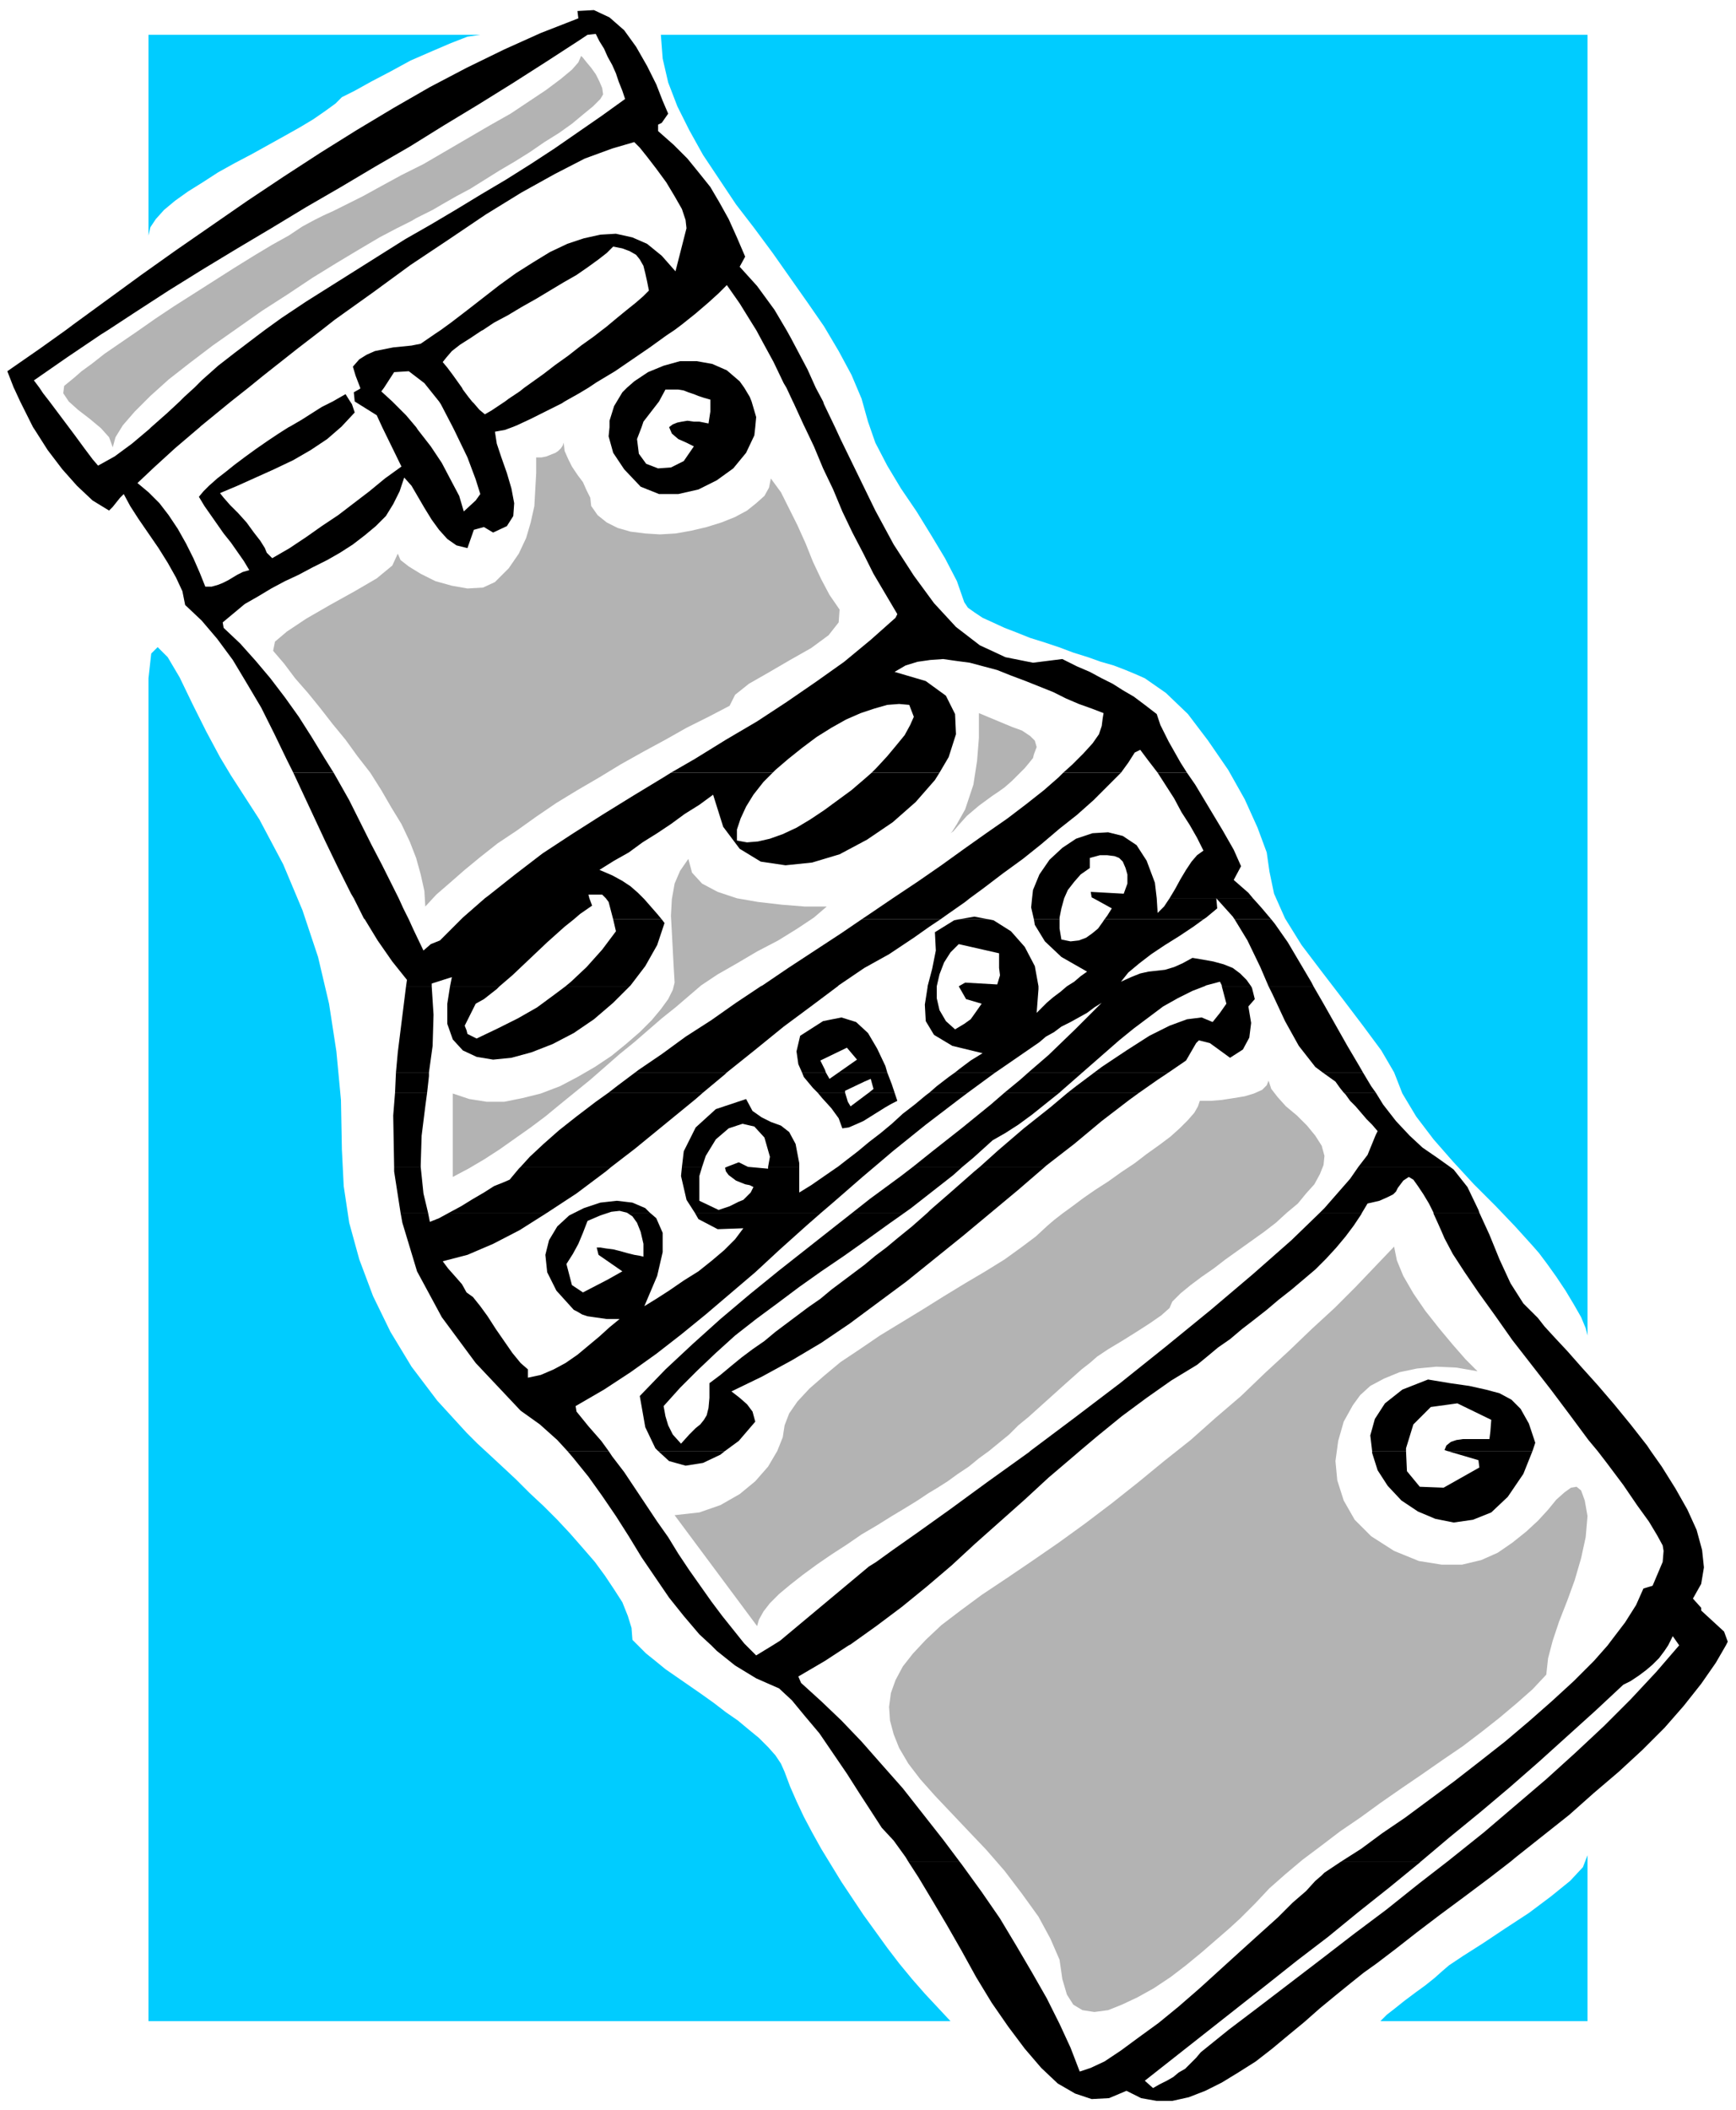 <svg xmlns="http://www.w3.org/2000/svg" width="300.32" height="364.96" fill-rule="evenodd" stroke-linecap="round" preserveAspectRatio="none" viewBox="0 0 1894 2302"><style>.pen2{stroke:none}.brush3{fill:#0cf}.brush5{fill:#000}</style><path d="M0 0h1894v2302H0z" style="fill:none;stroke:none"/><path d="M1732 2144v-120l-5 13-14 15-21 17-24 18-26 17-24 16-22 14-15 10-7 6-9 8-10 8-11 8-12 9-10 8-9 7-7 7h226v-61zM373 106l14-7 18-10 21-11 22-12 23-10 21-9 18-7 14-2H162v219l2-9 6-9 9-10 12-10 14-10 16-10 17-11 18-10 19-10 18-10 18-10 16-9 15-9 13-9 11-8 7-7z" class="pen2 brush3"/><path d="m81 412-11 9-1 8 6 9 10 9 13 10 12 10 9 10 4 11 3-11 8-13 13-15 17-17 20-18 23-18 25-19 27-19 27-19 28-18 27-18 26-16 25-15 22-13 19-10 16-8 5-3 8-4 10-5 12-7 14-8 15-8 16-10 16-10 17-10 16-10 16-11 16-10 14-10 12-10 11-9 8-8 3-5-1-7-3-7-4-8-5-7-5-6-4-5-2-2-3 7-7 8-12 10-16 12-18 12-21 14-23 13-24 14-24 14-24 14-24 12-22 12-20 11-18 9-14 7-11 5-10 5-13 7-15 10-18 10-20 12-21 13-22 14-22 14-22 14-21 14-20 14-19 13-16 11-14 11-11 8-8 7zm1047 411 3-8-2-7-5-5-9-6-11-4-12-5-12-5-12-5v27l-2 25-4 26-9 27-9 16-5 8-2 2 3-2 6-7 9-10 13-11 15-11 6-4 7-5 8-7 7-7 7-7 5-6 4-5 1-4zM902 989h-24l-25-2-26-3-23-4-21-7-17-9-11-12-4-15-9 13-6 14-3 17-1 18 1 18 1 19 1 19 1 17-2 8-5 10-8 11-10 12-13 13-15 13-16 13-18 12-19 11-19 10-21 8-20 5-20 4h-19l-19-3-18-6v91l17-9 17-10 17-11 17-12 17-12 16-12 17-14 16-13 16-13 16-14 16-14 16-13 15-13 15-13 15-12 14-12 14-12 18-12 21-12 22-13 23-12 21-13 18-12 14-12zM796 770l6-12 15-12 21-12 24-14 23-13 19-14 11-14 1-14-11-16-9-17-9-19-8-20-9-20-9-18-9-18-11-15-2 10-5 9-9 8-10 8-13 7-15 6-16 5-17 4-17 3-17 1-16-1-16-2-14-4-12-6-10-8-7-10-1-9-4-8-4-9-6-8-6-9-4-8-4-9-1-9-1 3-2 3-3 3-3 2-5 2-5 2-5 1h-6v17l-1 18-1 18-4 18-5 17-8 17-11 16-15 15-13 6-17 1-17-3-18-5-16-8-13-8-9-7-3-7-6 13-17 14-24 14-27 15-26 15-21 14-13 11-2 10 12 14 12 16 14 16 13 16 14 18 14 17 13 18 14 18 12 19 11 19 11 18 9 19 7 18 5 18 4 18 1 17 12-13 15-13 16-14 17-14 19-15 21-14 21-15 22-15 23-14 24-14 23-14 25-14 24-13 23-13 24-12 23-12zm483 650 9-9 11-9 12-9 13-9 13-10 14-10 14-10 14-10 13-10 12-11 12-10 9-11 9-10 6-11 4-10 1-10-3-11-7-11-9-11-11-11-12-10-9-10-7-9-3-9-2 5-5 5-9 4-10 3-12 2-13 2-12 1h-12l-2 6-4 7-7 8-9 9-10 9-12 9-14 10-13 10-15 10-14 10-14 9-13 9-12 9-11 8-9 7-7 6-13 12-16 12-18 13-21 13-22 13-23 14-24 15-23 14-23 14-22 15-21 14-18 15-16 14-13 14-9 13-5 13-2 13-6 15-10 17-14 16-17 14-21 12-23 8-27 3 90 121 2-7 5-9 7-9 10-10 12-10 14-11 15-11 16-11 17-11 16-11 17-10 16-10 15-9 13-8 12-8 10-6 11-7 11-8 12-8 11-9 11-8 11-9 11-9 10-10 11-9 10-9 10-9 10-9 10-9 9-8 9-8 9-7 8-7 12-8 15-9 16-10 14-9 13-9 9-8 3-7zm408 407 2-18 5-19 7-21 9-23 8-22 7-24 5-23 2-23-3-17-4-11-5-4-6 1-7 5-9 8-9 11-11 12-13 12-15 12-16 11-18 8-21 5h-22l-25-4-27-11-25-16-18-18-12-21-7-22-2-21 3-22 6-21 10-18 8-11 11-10 15-8 17-7 19-4 21-2 22 1 23 4-13-13-14-16-15-18-15-19-13-19-11-19-7-17-3-15-21 22-21 22-23 23-25 23-25 24-26 24-26 25-28 24-27 24-29 23-28 23-29 23-29 22-29 21-29 20-28 19-27 18-23 17-21 16-17 16-14 15-11 14-8 15-5 14-2 15 1 15 4 15 6 15 10 17 13 17 16 18 18 19 18 19 20 21 20 23 19 25 18 25 13 24 10 23 3 21 5 17 7 11 10 6 13 2 15-2 15-6 17-8 18-10 18-12 17-13 17-14 15-13 15-13 12-11 10-10 7-7 15-16 17-15 19-16 20-15 21-16 22-15 22-16 23-16 22-15 23-16 22-15 21-16 19-15 19-16 17-15 15-16z" class="pen2" style="fill:#b3b3b3"/><path d="m690 1789-1-13-4-13-6-15-9-14-10-15-11-15-13-15-14-16-14-15-15-15-15-14-15-15-15-14-14-13-13-12-12-12-32-35-28-37-23-38-19-39-15-40-11-40-6-40-2-40-1-54-5-53-8-52-12-51-17-51-21-50-26-49-31-48-12-20-15-28-15-30-14-29-13-22-11-11-7 7-3 27v1465h875l-14-15-14-15-14-16-14-17-13-17-13-18-13-18-12-18-12-18-11-18-11-18-10-18-9-17-8-17-7-16-6-16-4-9-6-9-8-9-10-10-11-9-12-10-13-9-13-10-14-10-13-9-13-9-13-9-11-9-10-8-8-8-7-7zM1732 355V38H721l2 26 6 26 10 26 13 26 15 27 18 27 18 27 20 26 20 27 19 27 19 27 18 26 16 27 14 26 11 26 7 25 8 23 13 25 15 25 17 25 16 26 15 25 13 25 8 23 4 6 7 5 9 6 11 5 13 6 13 5 15 6 16 5 15 5 16 6 16 5 14 5 14 4 13 5 12 5 9 4 23 16 24 23 22 29 22 32 18 32 14 31 10 27 3 21 5 24 12 27 18 29 22 29 23 30 22 29 20 27 14 24 9 23 15 25 19 25 21 24 23 25 24 24 21 22 19 21 7 8 9 12 10 14 10 15 9 15 8 14 5 12 2 8V355z" class="pen2 brush3"/><path d="m72 360 8-6 37-27 37-27 38-27 39-27 39-27 39-26 40-26 40-25 40-24 40-23 40-21 41-20 40-18 41-16-1-8 18-1 17 8 16 14 13 18 12 21 10 20 7 18 6 14-7 10-4 2v7l17 15 15 15 13 16 12 15 10 17 10 18 9 20 9 21-6 11 19 21 19 26 13 22h-33l-5-8-13-21-14-20-9 9-11 10-14 12-15 12-8 6h-79l4-3 12-10 11-9 10-8 8-7 6-6-2-10-2-9-2-8-4-7-4-5-7-4-8-3-10-2-7 7-9 7-11 8-13 9-14 8-15 9-15 9-16 9-15 9-15 8-12 8h-46l11-8 17-13 18-14 18-14 18-13 19-12 18-11 19-9 18-6 18-4 17-1 18 4 16 7 16 13 15 17 12-47-1-9-4-12-8-14-9-15-11-15-10-13-8-10-6-6-24 7-30 11-33 17-36 20-39 24-40 27-42 28-41 30-42 30-14 11h-62l18-13 27-18 27-17 27-17 27-17 27-17 28-16 27-16 28-17 27-16 27-17 26-17 26-18 26-18 25-18-3-9-4-10-3-9-4-9-5-9-4-9-5-8-4-8-9 1-9 6-37 24-36 23-37 23-38 23-37 23-38 22-37 22-38 22-38 23-37 22-38 23-37 23-37 24-29 19H72zm-57 63-7-18 36-25 28-20h46l-8 5-37 25-36 25 3 4 3 4H15zm197 0 8-8 18-16 18-14 25-19 8-6h62l-26 20-38 30-16 13h-59zm181 0-5-13-3-10 7-8 8-5 9-4 10-2 10-2 10-1 10-1 10-2 16-11 6-4h46l-2 1-12 8-11 7-9 7-6 7-4 5 5 6 6 8 5 7 5 7h-37l-4-5-17-13-16 1-11 17h-26zm179 0 7-5 14-10 13-10 14-10 14-11 14-10 9-7h79l-9 6-18 13-19 13-19 13-20 12-9 6h-70zm112 0 8-7 15-10 17-7 18-5h18l17 3 16 7 14 12 5 7H684zm174 0-3-5-11-23-12-22-7-13h33l5 9 18 34 9 20h-32zM22 438l-6-13-1-2h28l4 6 7 9H22zm174 0 5-5 11-10h59l-19 15h-56zm167 0 7-4 7-4 5 8h-19zm24 0-1-10 7-4v-1h26l-3 4 12 11h-41zm92 0-12-15h37l1 2 6 8 4 5h-36zm72 0 4-3 12-8 5-4h70l-10 6-16 9h-65zm122 0 6-10 5-5h128l6 10 2 5h-45v-2l-7-2-6-2-5-2-6-2-5-2-6-1h-14l-7 13h-46zm192 0-7-15h32l8 15h-33zM36 466l-10-20-4-8h32l3 4 12 16 6 8H36zm129 0 17-15 14-13h56l-33 27-1 1h-53zm150 0 2-1 12-7 11-7 11-7 10-5 2-1h19l2 3 3 9-14 15-1 1h-57zm102 0-6-13-24-15h41l1 1 14 14 11 13h-37zm77 0-13-25-2-3h36l2 2 6 7 6 5 7-4 9-6 6-4h65l-3 2-18 9-16 8-15 7-5 2h-65zm171 0v-7l5-16 3-5h46l-17 22-2 6h-35zm65 0 4-3 5-2 5-1 6-1 7 1h6l5 1 5 1 2-13v-11h45l5 17-1 11h-94zm148 0-1-2-11-24-1-2h33l1 3 12 25h-33zM320 843l-7-14-14-29-14-28-16-27-15-25-17-23-17-20-18-17-3-15-7-15-9-16-10-16-11-16-11-16-9-14-7-13-4 4-4 5-4 5-4 4-18-11-17-16-16-18-16-21-14-22-2-3h39l6 8 11 15 9 12 6 7 18-10 19-14 19-16 2-2h53l-27 23-23 21-18 17 12 10 12 12 10 13 10 15 9 16 8 16 7 16 6 15h7l7-2 5-2 6-3 5-3 5-3 6-3 7-2-6-10-7-10-7-10-8-10-7-10-7-10-7-10-6-10 5-6 6-6 9-8 9-7 10-8 12-9 11-8 13-9 12-8 11-7h57l-15 13-18 12-19 11-21 10-20 9-20 9-19 8 4 5 7 8 9 9 9 10 8 11 7 9 5 8 2 5 6 6 19-11 18-12 17-12 18-12 17-13 17-13 17-14 18-13-21-43h37l2 3 14 18 12 18 10 19 9 17 5 17 13-12 5-7-5-16-9-24-14-29-2-4h65l-8 3-11 2 2 13 5 15 6 17 5 17 3 16-1 14-7 11-15 7-10-6-11 3-7 20-12-3-10-7-9-10-8-11-8-13-7-12-7-12-8-9-5 15-7 14-8 13-11 11-12 10-13 10-14 9-14 8-16 8-15 8-15 7-15 8-15 9-14 8-12 10-12 10 1 6 18 17 17 19 16 19 16 21 15 21 14 22 14 23 10 16h-44zm412 0 26-15 34-21 34-20 32-21 32-22 31-22 29-24 27-24 2-4-13-22-13-22-11-22-12-23-11-23-10-24-11-23-10-24-10-21h33l6 13 19 39 19 39 20 37 22 34 22 30 24 26 26 20 28 13 30 6 32-4 16 8 14 6 13 7 12 6 11 7 12 7 12 9 13 10 4 12 9 18 13 23 7 11h-32l-10-13-9-12-6 3-7 11-8 11h-63l10-9 12-12 10-11 7-10 3-9 1-8 1-6-13-5-14-5-14-6-14-7-15-6-15-6-16-6-15-6-15-4-15-4-15-2-14-2-14 1-14 2-13 4-12 7 34 10 22 16 10 20 1 22-8 25-10 17h-74l5-5 12-13 10-12 9-11 6-11 4-9-5-13-11-1-13 1-14 4-15 5-16 7-16 9-16 10-16 12-15 12-14 12-3 3H732z" class="pen2 brush5"/><path d="m665 466-1 10 5 18 12 18 18 19 20 8h21l22-5 20-10 18-13 14-17 9-19 1-9h-94l3 7 7 6 9 4 8 4-11 16-14 7-14 1-13-5-8-11-2-16 5-13h-35zM386 980l-3-5-14-28-14-29-14-30-14-30-7-15h44l4 7 13 23 12 24 12 24 12 23 12 24 6 12h-49zm143 0 4-3 29-23 30-23 32-21 33-21 34-21 33-20 8-5h111l-10 10-11 14-8 13-6 13-4 12v12l11 2 12-1 13-3 14-5 15-7 15-9 15-10 15-11 15-11 14-12 8-7h74l-5 8-21 24-25 22-28 19-30 16-30 9-29 3-27-4-23-14-18-24-11-35-15 11-16 10-15 11-15 10-16 10-15 11-16 9-16 10 14 6 11 6 9 6 8 7 6 6h-41l-4-4h-15l1 4H529zm445 0 27-18 26-18 25-18 24-17 23-16 21-16 19-15 16-14 5-5h63l-2 2-13 13-15 15-18 16-19 15-20 17-20 16-22 16-21 16-15 11h-84zm152 0 1-9 7-17 11-16 14-13 15-10 18-6 17-1 16 4 15 10 11 17 9 24 2 17h-69l-2-1-1-6 36 2 4-11v-10l-2-7-3-7-4-4-5-2-8-1h-8l-11 3v11l-10 7-7 8-7 9-4 9h-35zm150 0 6-10 6-11 6-10 6-9 6-7 7-5-7-14-8-14-9-14-8-15-9-14-9-14h32l9 13 15 25 15 25 12 21 8 18-8 15 16 14 5 6h-91zm-878 23-1-1-11-22h49l5 11 6 12h-48zm105 0 2-2 24-21h114l3 8-13 9-7 6H503zm166 0-5-19-3-4h41l1 1 7 8 7 8 5 6h-53zm271 0 6-4 28-19h84l-5 4-20 14-7 5h-86zm106 0 17-3 16 3h-33zm82 0-3-13 1-10h35l-3 11-2 10v2h-28zm77 0 3-4 5-8-20-11h69l1 16 7-7 6-9h91l9 10 11 13h-40l-2-3-18-20 1 11-12 10-3 2h-108zm-762 73 1-7-16-20-16-23-14-23h48l5 11 11 23 8-7 10-4 23-23h123l-10 8-19 17-19 18-19 18-14 12h-54l2-10-22 7v3h-28z" class="pen2 brush5"/><path d="m617 1076 6-5 17-16 17-19 15-20-3-13h53l3 4-8 24-13 23-16 21-1 1h-70zm213 0 2-1 28-19 29-19 29-19 22-15h86l-12 8-17 12-15 10-12 8-27 15-28 19-1 1h-84zm182 0 5-19 4-20-1-20 21-13 5-1h33l5 1 19 12 15 17 11 21 4 22h-87l7-4 35 2 3-10-1-8v-16l-44-10-9 9-7 11-5 13-3 13h-10zm152 0 8-5 7-6 7-5-28-16-18-17-11-18-1-6h28v10l2 12 10 2 9-1 8-3 7-5 6-5 5-7 2-3h108l-11 8-15 10-16 10-15 10-13 10-12 10-8 10 11-5 10-4 9-2 9-1 9-1 10-3 9-4 11-6 12 2 11 2 11 3 10 4 8 6 7 7 5 7h-32v-1l-2-4-15 4-2 1h-150zm220 0-9-21-14-29-14-23h40l4 5 14 20 13 22 13 22 2 4h-49zm-952 94 2-22 9-72h28l2 31-1 34-4 29h-36zm261 0 4-3 25-17 26-19 28-18 27-19 27-18h84l-28 21-31 23-32 26-30 24H693zm182 0-4-9-2-14 4-17 25-16 20-4 16 5 13 12 10 17 9 19 2 7h-53l20-14-11-13-29 14 5 10 1 3h-26zm167 0 5-4 12-9 13-8-33-8-20-12-9-15-1-18 3-19v-1h10v13l3 13 7 12 10 9 10-6 7-5 5-7 7-10-17-5-8-14h87v3l-2 26 5-5 6-6 7-6 8-6 7-6h150l-13 5-16 8-16 9-16 12-16 12-16 13-16 14-16 14-8 7h-59l22-19 29-28 29-29-8 5-8 6-9 5-9 5-10 5-8 6-9 5-7 6-45 31-3 2h-44z" class="pen2 brush5"/><path d="m1194 1170 8-6 27-18 25-16 22-11 19-7 16-2 12 5 8-10 7-10-5-19h32l1 2 3 12-7 8 3 18-2 16-7 13-14 9-22-16-12-3-3 3-11 19-19 13h-81zm249 0-8-6-18-23-15-27-14-30-4-8h49l11 19 13 23 13 23 13 22 4 7h-44zm-952-94-3 19v22l6 17 11 12 15 7 18 3 20-2 22-6 23-9 23-12 22-15 21-18 18-18h-70l-12 9-19 14-21 12-22 11-23 11-10-5-1-4-2-5 12-24 9-5 14-11 3-3h-54zm-60 116 1-22h36v4l-2 18h-35zm233 0 9-7 20-15h100l-2 2-24 20H664zm228 0-5-5-10-12-2-5h26l4 7 10-7h53l5 13 3 9h-28l5-4-3-11-7 3-21 10v2h-30zm122 0 8-7 13-10 7-5h44l-30 22h-42zm82 0 17-14 9-8h59l-8 7-16 14-1 1h-60z" class="pen2 brush5"/><path d="m1165 1192 9-7 20-15h81l-12 8-20 14h-78zm301 0-4-5-5-7-14-10h44l9 15 5 7h-35zm-1036 81-1-56 2-25h35l-2 15-4 32-1 32v2h-29zm138 0 10-11 15-14 17-15 19-15 21-16 14-10h103l-8 7-33 27-33 27-26 20h-99zm176 0 2-17 13-26 22-20 33-11 7 13 10 7 10 5 11 4 9 7 7 13 4 21v4h-34l2-11-6-21-11-12-13-3-15 5-14 12-11 18-4 12h-22z" class="pen2 brush5"/><path d="m793 1273 13-5 10 5h-23zm121 0 9-7 13-10 12-10 13-10 12-10 12-11 13-10 12-10 4-3h42l-8 6-38 29-36 29-20 17h-40zm82 0 20-16 33-26 32-26 15-13h60l-15 12-15 12-15 11-14 9-14 8-21 19-12 10h-54zm73 0 20-18 28-24 29-23 19-16h78l-11 8-30 23-30 25-31 24-1 1h-71zm413 0 10-13 9-22 2-4-6-7-6-6-6-7-6-7-6-6-5-7-2-2h35l8 13 14 18 15 16 14 13 16 11 14 10h-100zm-590-81 5 6 10 11 8 11 4 11 7-1 7-3 9-4 8-5 8-5 8-5 7-4 6-3-3-9h-28l-20 15-3-5-3-10h-30zm-455 131-7-45v-5h29l3 29 5 21h-30zm53 0 13-7 13-8 12-7 11-7 10-4 7-3 10-12 2-2h99l-6 5-32 24-32 21H490zm137 0 10-5 18-6 18-2 17 2 14 6 5 5h-25l-8-2-9 1-3 1h-37zm131 0-9-14-6-26 1-10h22l-3 10v27l21 10 6-2 6-2 6-3 4-2 5-2 4-4 4-4 3-6-4-2-5-1-5-2-5-2-4-3-4-3-3-4-1-4 2-1h23l22 2v-2h34v28l13-8 13-9 13-9 3-2h40l-13 11-31 27-14 12H758z" class="pen2 brush5"/><path d="m930 1323 19-15 34-25 13-10h54l-10 9-23 18-23 18-7 5h-57zm82 0 3-3 23-20 25-22 6-5h71l-29 25-30 25h-69zm428 0 5-5 28-32 9-13h100l4 3 15 19 12 25 1 3h-50l-5-10-6-10-6-9-5-7-5-3-6 4-3 4-3 4-2 4-3 3-6 3-9 4-13 3-6 10h-46zm-821 260-11-12-19-17-21-15-49-52-37-50-27-50-16-53-2-11h30l2 10 10-4 11-6h107l-30 19-29 15-28 12-27 7 6 8 8 9 7 8 5 9 7 5 8 10 8 11 9 14 9 13 9 13 9 11 8 7v9l14-3 14-6 13-7 13-9 12-10 12-10 11-10 11-9h-14l-7-1-7-1-7-1-6-2-5-3-4-2-19-21-10-20-2-19 4-16 9-15 13-12 6-3h37l-9 3-14 6-5 13-5 12-6 11-7 11 6 23 12 8 27-14 16-9-26-18-2-8h4l6 1 8 1 8 2 7 2 8 2 6 1 4 1v-14l-3-13-4-10-5-7-6-4h25l7 6 7 16v21l-6 26-14 33 13-8 14-9 16-11 16-10 15-12 13-11 12-12 9-12-28 1-21-11-4-7h138l-16 14-29 26-27 25-27 23-27 23-27 22-27 21-28 20-29 19-31 18 1 6 13 16 14 16 8 11h-45z" class="pen2 brush5"/><path d="m718 1583-3-3-11-23-6-34 28-29 30-28 30-27 32-27 32-26 33-26 33-26 14-11h57l-17 12-25 18-24 17-25 17-24 17-24 18-23 17-23 18-21 19-20 19-19 19-18 20 2 11 3 10 5 10 9 10 9-10 7-7 5-4 4-5 3-5 2-8 1-11v-16l12-9 12-10 11-9 12-9 13-9 12-10 12-9 12-9 12-9 13-9 12-10 12-9 12-9 12-9 12-10 12-9 12-10 16-13 17-15h69l-30 25-31 25-31 25-31 23-31 23-31 21-32 19-33 18-33 16 9 7 8 7 6 8 3 11-18 21-15 11h-73zm406 0 48-36 50-38 50-40 49-40 46-39 42-37 31-30h46l-1 2-8 12-9 12-10 12-11 12-12 12-13 11-13 11-14 11-13 11-14 11-13 10-13 11-13 9-12 10-11 9-28 17-27 19-27 20-27 22-19 16h-54zm373 0-2-17 5-18 11-17 19-15 28-11 24 4 21 3 18 4 15 4 13 7 10 10 9 16 7 21-3 9h-93l-3-1 2-5 5-4 6-2 7-1h29l1-8 1-13-37-18-29 4-19 19-8 26v3h-37zm246 0-10-12-20-27-21-28-21-27-21-27-19-27-18-25-15-22-13-20-9-17-3-7-4-9-5-11v-1h50l11 24 11 27 12 26 14 22 16 16 7 9 11 12 14 15 15 17 18 20 18 21 18 22 18 23 4 6h-58zm-902-259h-6 6zm-65 471-13-12-17-20-16-20-15-22-15-22-14-23-14-22-15-22-15-21-17-21-6-7h45l4 6 13 17 12 18 12 18 12 18 12 17 11 18 12 18 12 17 12 17 12 16 12 15 12 15 2 2h-38zm67 0 8-5 97-81 8-5 18-13 27-19 35-25 41-30 46-33 1-1h54l-7 6-27 23-26 24-27 24-27 24-26 24-27 23-27 22-28 21-28 20-2 1h-83zm911 0 3-4 16-21 12-19 8-18 10-3 11-26 1-12-1-6-6-11-9-15-13-18-15-22-18-24-10-13h58l12 17 15 24 13 23 10 22 6 22 2 19-3 18-9 16 9 10v3l25 23 4 11-2 4h-51l-7-10-4 8-1 2h-66z" class="pen2 brush5"/><path d="m718 1583 12 11 18 5 19-3 19-9 5-4h-73zm779 0v2l6 19 11 17 15 16 18 12 19 8 20 4 21-3 20-8 18-17 17-25 10-25h-93l34 10 1 8-39 22-26-1-14-17-1-22h-37zm-506 448-3-5-13-18-13-14-11-17-13-20-14-22-15-22-15-22-16-19-14-17-14-13-25-11-23-14-20-16-6-6h38l11 11 18-11h83l-26 17-29 17 3 7 22 20 22 21 22 23 22 25 23 26 22 28 22 28 18 24h-56zm472 0 22-14 23-17 25-17 27-20 27-20 27-21 28-22 26-22 25-22 24-22 22-22 15-17h66l-4 6-6 8-7 7-7 6-8 6-9 6-8 4-30 28-31 28-31 28-32 28-32 27-33 27-32 27h-87zm116 0 5-4 35-28 34-29 34-29 32-29 31-29 29-29 28-30 25-29h51l-11 19-16 23-19 24-21 24-24 24-26 24-27 23-27 24-29 23-29 23-6 5h-69zm-588 0 11 17 15 25 16 27 16 28 16 29 17 28 18 26 18 24 18 21 18 17 19 11 18 6 19-1 19-8 16 8 17 3h17l18-4 18-7 18-9 18-11 19-12 18-14 18-15 17-14 17-15 17-14 16-13 15-12 14-10 21-16 23-18 25-19 27-20 28-21 22-17h-69l-31 24-35 28-36 27-35 27-34 26-34 26-33 25-31 25-5 6-6 6-6 6-7 4-6 5-7 4-8 4-7 4-9-8 33-26 33-26 33-26 33-26 34-27 34-26 33-27 34-27 33-27 1-1h-87l-18 12-3 3-7 6-10 11-15 13-16 16-20 18-21 19-22 20-22 20-23 20-22 18-22 16-19 14-18 12-15 7-12 4-10-26-12-26-14-28-16-28-17-29-18-30-20-29-21-29-3-4h-56z" class="pen2 brush5"/></svg>
